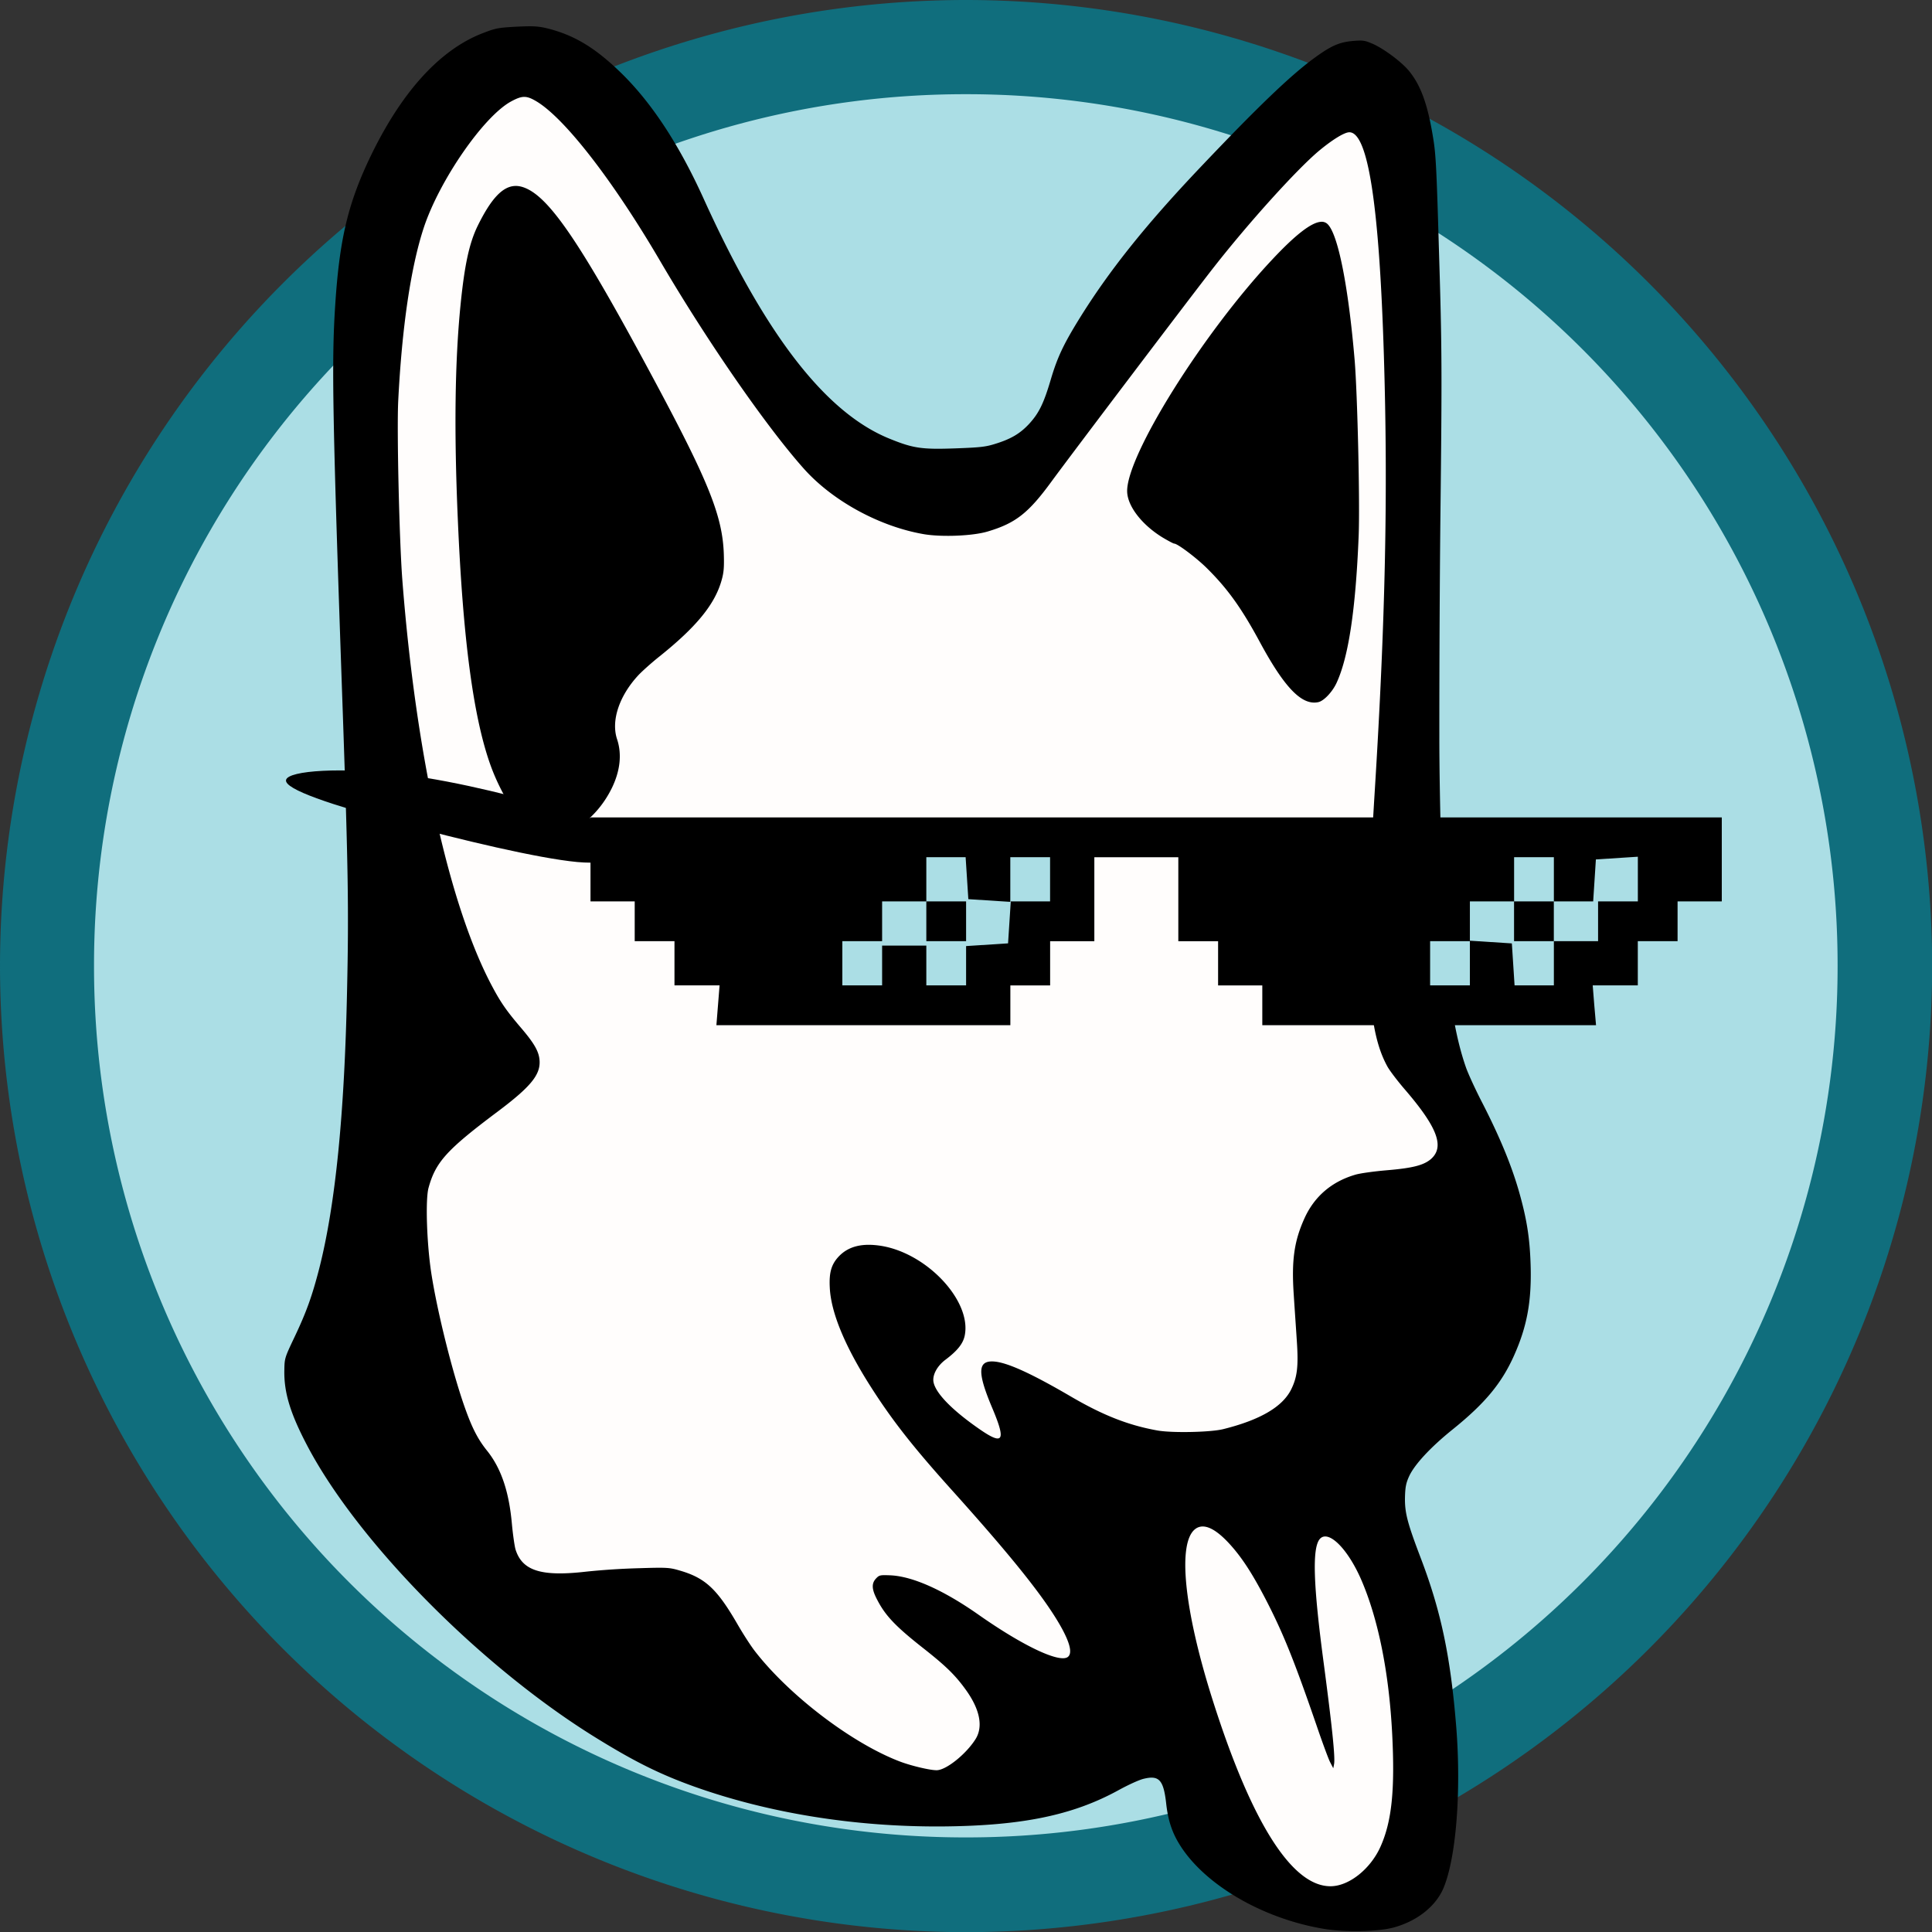 <?xml version="1.0" encoding="UTF-8"?>
<svg width="83" height="83" version="1.1" viewBox="0 0 21.96 21.96" xmlns="http://www.w3.org/2000/svg">
 <rect x="0" y="0" width="21.96" height="21.96" fill="#333333" stroke="none"/>
 <g transform="matrix(2.075 0 0 2.075 -.029 0)">
  <path d="m10.274 5.241a5.034 5.034 0 0 1-5.033 5.033 5.034 5.034 0 0 1-5.034-5.033 5.034 5.034 0 0 1 5.034-5.034 5.034 5.034 0 0 1 5.033 5.034z" fill="#abdee5" style="-inkscape-stroke:none;font-variation-settings:normal;paint-order:markers fill stroke"/>
  <path d="m5.305 0a5.294 5.294 0 0 0-5.291 5.291 5.296 5.296 0 0 0 5.29 5.293 5.298 5.298 0 0 0 5.294-5.293 5.296 5.296 0 0 0-5.293-5.291zm0 0.516a4.771 4.771 0 0 1 4.775 4.774 4.771 4.771 0 0 1-4.775 4.775 4.771 4.771 0 0 1-4.776-4.774 4.771 4.771 0 0 1 4.776-4.775z" fill="#106e7d" style="-inkscape-stroke:none;font-variation-settings:normal;paint-order:markers fill stroke"/>
  <g transform="matrix(-1.345 0 0 1.345 8.919 -2.152)">
   <path transform="matrix(.065 .002 -.002 .065 5.623 -1.879)" d="m-15.896 57.977c-0.423 4e-3 -0.407 7e-3 -0.645 0.068-1.274 0.35-2.057 0.813-3.39 2.162a2.314 2.314 0 0 1-7e-3 6e-3c-1.647 1.654-3.208 4.115-4.603 7.463-3.706 8.895-7.43 14.436-12.389 16.619-1.565 0.693-2.86 0.937-4.998 0.928a2.314 2.314 0 0 1-4e-3 0c-1.59-0.01-2.343-0.074-3.078-0.274-1.252-0.337-2.403-0.95-3.228-1.775a2.314 2.314 0 0 1-0.01-0.012c-0.874-0.885-1.488-2.052-2.026-3.691l-2e-3 -6e-3c-0.393-1.189-0.63-1.654-1.585-3.104l-2e-3 -4e-3c-1.865-2.816-4.114-5.473-7.625-8.95-3.607-3.573-5.704-5.444-6.967-6.313a2.314 2.314 0 0 1-2e-3 0c-0.973-0.67-0.765-0.58-1.291-0.612-0.26-0.047 0.154-0.144-0.135 4e-3 -0.125 0.066-1.391 1.117-1.365 1.082a2.314 2.314 0 0 1-0.01 0.012c-0.365 0.482-0.665 1.211-0.912 3.115a2.314 2.314 0 0 1-2e-3 0.014c-0.118 0.866-0.134 1.625-0.125 6.885a2.314 2.314 0 0 1 0 4e-3c0 5.871 0.032 7.218 0.422 16.468a2.314 2.314 0 0 1 0 2e-3c0.148 3.568 0.347 9.06 0.486 13.686 0.141 4.472 0.166 12.047-4e-3 14.445-0.197 3.01-0.528 5.233-1.123 7.121l-2e-3 8e-3c-0.241 0.774-0.637 1.647-1.096 2.602-0.961 2.031-1.561 3.64-1.931 5.072v2e-3c-0.42 1.647-0.535 2.55-0.535 4.117 0 2.052 0.234 3.105 0.982 4.645a2.314 2.314 0 0 1 0 2e-3c0.669 1.38 1.371 2.205 3.264 3.64 1.62 1.22 2.8 2.193 3.543 3.731 0.297 0.61 0.477 1.448 0.517 2.14a2.314 2.314 0 0 1 0 0.012c0.068 1.259-0.202 2.45-0.972 4.68a2.314 2.314 0 0 1-2e-3 4e-3c-1.124 3.232-1.583 5.77-1.793 10.096v4e-3c-0.179 3.797 0.485 8.026 0.912 8.945 0.153 0.32 0.741 0.86 1.627 1.072 0.3 0.07 2.484 0.108 3.373-0.068a2.314 2.314 0 0 1 2e-3 0c3.268-0.647 6.42-2.828 7.351-4.502a2.314 2.314 0 0 1 0-2e-3c0.26-0.465 0.366-0.783 0.426-1.578a2.314 2.314 0 0 1 0-0.018c0.071-0.856 0.013-1.688 0.924-2.734 0.455-0.523 1.224-0.893 1.82-0.977 0.588-0.082 1.014-4e-3 1.39 0.076 0.55 0.11 0.759 0.222 1.106 0.368 0.352 0.147 0.73 0.32 1.098 0.51 2.501 1.269 5.21 1.776 9.967 1.667 5.223-0.124 10.363-1.124 14.685-2.822l4e-3 -2e-3c2.019-0.798 3.333-1.506 5.68-3.062 6.622-4.402 13.903-12.317 16.601-17.815v-2e-3c0.948-1.936 1.133-2.755 1.086-3.69a2.314 2.314 0 0 1-2e-3 -5e-3c-0.017-0.37-3e-3 -0.218 4e-3 -0.198 7e-3 0.021-0.119-0.27-0.443-0.9-0.858-1.67-1.33-2.884-1.854-4.684a2.314 2.314 0 0 1-3e-3 -0.011c-1.223-4.267-1.956-10.03-2.36-17.862v-4e-3c-0.27-5.102-0.306-7.762-0.271-17.298a2.314 2.314 0 0 1 0-2e-3c0.078-18.808 0.035-22.066-0.3-25.528a2.314 2.314 0 0 1 0-2e-3c-0.36-3.76-0.816-5.49-2.009-7.908-1.985-3.995-4.262-6.188-6.27-6.87a2.314 2.314 0 0 1-0.017-5e-3c-0.668-0.233-0.288-0.16-1.318-0.184-0.235-4e-3 -0.42-5e-3 -0.564-4e-3z" fill="#fffdfc" stroke-width=".009"/>
   <path transform="matrix(.065 .002 -.002 .065 5.623 -1.879)" d="m-15.922 55.662c-0.536 6e-3 -0.823 0.045-1.207 0.143-1.657 0.45-2.931 1.24-4.45 2.775-1.933 1.943-3.624 4.666-5.099 8.205-3.617 8.682-7.243 13.66-11.19 15.395-1.448 0.642-1.986 0.737-4.05 0.728-1.57-8e-3 -1.916-0.035-2.488-0.191-1.032-0.278-1.614-0.599-2.196-1.18-0.65-0.66-0.971-1.258-1.474-2.793-0.443-1.336-0.85-2.134-1.856-3.66-1.968-2.975-4.345-5.775-7.927-9.322-3.634-3.6-5.759-5.525-7.286-6.575-1.084-0.745-1.604-0.963-2.462-1.015-0.65-0.035-0.755-0.018-1.258 0.217-0.694 0.33-1.805 1.213-2.239 1.795-0.702 0.928-1.092 2.142-1.36 4.214-0.14 1.024-0.156 1.935-0.147 7.2 0 5.88 0.033 7.312 0.424 16.566 0.147 3.556 0.347 9.046 0.486 13.66 0.139 4.389 0.139 12.273 0 14.225-0.191 2.914-0.512 4.962-1.024 6.584-0.121 0.39-0.555 1.422-0.98 2.306-1.006 2.125-1.666 3.877-2.082 5.49-0.451 1.77-0.608 2.983-0.608 4.692 0 2.281 0.34 3.852 1.215 5.656 0.824 1.7 1.9 2.922 3.948 4.475 1.474 1.11 2.514 2.177 2.86 2.896 0.2 0.408 0.253 0.668 0.288 1.266 0.052 0.971-0.095 1.615-0.85 3.8-1.188 3.418-1.7 6.289-1.918 10.747-0.19 4.05 0.269 8.204 1.127 10.043 0.53 1.119 1.728 1.995 3.194 2.342 1.006 0.234 3.044 0.207 4.353-0.053 3.86-0.763 7.476-3.044 8.924-5.646 0.416-0.746 0.633-1.5 0.711-2.532 0.121-1.457 0.392-1.77 1.363-1.562 0.27 0.052 0.997 0.357 1.621 0.678 2.906 1.474 6.114 2.028 11.067 1.916 5.481-0.13 10.868-1.17 15.482-2.983 2.151-0.85 3.696-1.684 6.115-3.289 7.008-4.658 14.39-12.593 17.399-18.725 1.023-2.09 1.388-3.417 1.318-4.822-0.035-0.754-0.043-0.78-0.693-2.047-0.815-1.587-1.188-2.55-1.692-4.275-1.136-3.964-1.874-9.603-2.273-17.348-0.269-5.074-0.302-7.64-0.268-17.172 0.079-18.812 0.035-22.177-0.312-25.76-0.373-3.902-0.937-6.08-2.238-8.716-2.143-4.31-4.736-7.06-7.598-8.031-0.746-0.26-0.938-0.287-2.039-0.313a22.426 22.426 0 0 0-0.63-4e-3zm0.268 4.414c0.233-9e-3 0.476 0.078 0.832 0.256 1.752 0.876 4.658 4.822 5.724 7.762 0.885 2.446 1.553 6.192 1.926 10.789 0.148 1.873 0.199 8.683 0.086 11.19-0.512 11.058-2.333 20.624-4.883 25.706-0.477 0.963-0.84 1.51-1.638 2.508-0.868 1.076-1.145 1.605-1.145 2.203 0 0.859 0.642 1.587 2.697 3.035 3.287 2.307 4.008 3.053 4.502 4.666 0.217 0.72 0.217 3.375 0 5.248-0.303 2.533-1.197 6.61-1.926 8.795-0.381 1.154-0.72 1.839-1.24 2.524-0.832 1.11-1.285 2.566-1.406 4.596-0.043 0.71-0.13 1.458-0.182 1.64-0.381 1.345-1.561 1.752-4.363 1.518a43.873 43.873 0 0 0-3.348-0.114c-1.778 0-1.899 0.018-2.558 0.235-1.561 0.512-2.272 1.223-3.469 3.443-0.32 0.599-0.782 1.37-1.033 1.717-2.064 2.853-5.924 5.985-8.899 7.217-0.693 0.286-1.882 0.607-2.28 0.607-0.6 0-1.882-0.971-2.49-1.89-0.493-0.755-0.32-1.832 0.52-3.08 0.625-0.929 1.18-1.51 2.541-2.655 1.744-1.457 2.36-2.15 2.846-3.174 0.321-0.659 0.32-1.023 0.026-1.318-0.209-0.208-0.26-0.217-0.885-0.174-1.388 0.096-3.295 1.015-5.463 2.637-2.767 2.073-5.031 3.219-5.526 2.803-0.26-0.217-0.156-0.791 0.303-1.72 0.92-1.838 2.889-4.482 6.627-8.905 2.333-2.758 3.582-4.45 4.84-6.55 1.587-2.645 2.42-4.821 2.438-6.417 0.017-0.928-0.148-1.431-0.625-1.908-0.634-0.625-1.509-0.807-2.706-0.573-2.862 0.573-5.535 3.642-5.023 5.776 0.121 0.503 0.495 0.937 1.258 1.474 0.538 0.382 0.86 0.947 0.781 1.389-0.121 0.677-1.049 1.708-2.601 2.879-1.657 1.258-1.865 1.007-1.006-1.205 0.858-2.23 0.806-2.968-0.217-2.863-0.824 0.086-2.299 0.807-4.762 2.351-1.969 1.232-3.53 1.9-5.334 2.281-0.902 0.191-3.314 0.217-4.12 0.043-2.325-0.503-3.738-1.275-4.32-2.334-0.416-0.772-0.519-1.447-0.458-3.06 0.026-0.79 0.077-2.083 0.103-2.881 0.078-2.142-0.122-3.33-0.799-4.727-0.659-1.37-1.778-2.281-3.287-2.671-0.286-0.078-1.17-0.174-1.968-0.217-1.64-0.087-2.325-0.243-2.793-0.615-0.894-0.738-0.476-1.969 1.502-4.415 0.442-0.546 0.918-1.214 1.048-1.474 0.564-1.11 0.842-2.481 0.946-4.658 0.13-2.568-0.035-5.534-0.686-12.559-0.997-10.703-1.414-18.656-1.414-27.277 0-9.472 0.565-14.051 1.744-14.051 0.321 0 1.11 0.46 1.977 1.144 1.44 1.154 4.459 4.294 6.74 7.026 1.31 1.561 9.297 11.467 10.572 13.098 1.51 1.942 2.332 2.557 4.102 3.025 0.928 0.251 2.854 0.27 3.972 0.053 2.767-0.555 5.682-2.255 7.434-4.354 2.272-2.715 5.82-8.196 8.586-13.27 2.784-5.108 5.665-9.072 7.408-10.208 0.317-0.204 0.539-0.308 0.772-0.317zm0.73 5.557c-0.149 2e-3 -0.3 0.03-0.453 0.084-1.605 0.564-3.496 3.548-7.928 12.472-3.157 6.358-3.946 8.526-3.955 10.885 0 0.833 0.036 1.163 0.192 1.649 0.468 1.483 1.656 2.854 4.033 4.64 0.512 0.382 1.118 0.894 1.361 1.137 1.24 1.258 1.805 2.8 1.45 3.97-0.278 0.937-0.132 1.98 0.423 3.038 1.223 2.316 3.608 3.529 5.057 2.566 0.806-0.529 1.942-2.48 2.523-4.318 0.963-3.027 1.458-7.954 1.545-15.37 0.07-5.55-0.122-9.878-0.582-13.4-0.33-2.515-0.667-3.86-1.222-4.918-0.886-1.675-1.64-2.444-2.444-2.435zm-50.35 3.797a0.52 0.52 0 0 0-0.408 0.148c-0.641 0.633-1.188 3.92-1.44 8.568-0.112 2.125-0.06 8.978 0.087 11.016 0.33 4.64 0.876 7.597 1.674 9.176 0.277 0.546 0.825 1.093 1.172 1.154 1.032 0.191 2.08-0.954 3.537-3.86 1.084-2.168 1.925-3.426 3.209-4.77 0.633-0.66 1.77-1.571 1.97-1.571 0.044 0 0.363-0.182 0.702-0.398 1.266-0.824 2.142-2.02 2.142-2.94 0-2.229-5.04-9.766-9.54-14.267-1.485-1.491-2.503-2.232-3.104-2.256zm2.557 38.175c-0.26 7e-3 -0.426 0.05-0.64 0.16-0.495 0.252-0.946 0.774-1.276 1.467-0.243 0.512-0.27 0.651-0.27 1.397s0.028 0.874 0.28 1.412c0.347 0.737 1.109 1.544 1.725 1.848 0.399 0.19 0.554 0.226 1.066 0.191 0.798-0.043 1.216-0.321 1.562-1.059 0.33-0.676 0.391-1.3 0.235-2.175-0.156-0.894-0.418-1.563-0.852-2.213-0.511-0.772-0.832-0.989-1.535-1.024a5.115 5.115 0 0 0-0.295-4e-3zm22.627 1.157c-0.521 0-1.012 0.015-1.402 0.045-1.11 0.086-2.385 0.337-3.07 0.597-2.238 0.842-2.048 2.672 0.537 5.326 1.422 1.458 1.544 1.458 5.525 0.018 3.036-1.101 4.458-1.943 4.96-2.914 0.677-1.336-0.64-2.445-3.425-2.896-0.686-0.114-1.978-0.178-3.125-0.176zm-15.27 42.11a0.75 0.75 0 0 1 0.46 0.14c1.153 0.806 0.876 4.977-0.729 10.658-2.22 7.858-4.658 11.969-7.103 11.969-1.145 0-2.508-1.04-3.159-2.41-0.746-1.553-1.005-3.514-0.935-7 0.078-3.877 0.659-7.27 1.656-9.758 0.798-1.978 1.968-3.183 2.506-2.584 0.494 0.563 0.494 2.845-0.018 7.832-0.39 3.868-0.538 5.846-0.45 6.271l0.06 0.268 0.191-0.399c0.104-0.225 0.442-1.239 0.754-2.254 1.292-4.171 1.934-5.908 2.95-8.033 0.745-1.552 1.326-2.522 1.968-3.32 0.729-0.904 1.35-1.37 1.85-1.38z"/>
  </g>
  <g transform="matrix(-.256 0 0 .256 -.116 3.746)" stroke-width=".095">
   <path d="m-36.82 3.758c0.033 0.134-0.095 0.429 0.132 0.369h0.813v0.851h0.851v0.945h1.008c-0.022 0.284-0.045 0.567-0.067 0.851h6.038v-0.851h0.946v-0.945h0.851v-1.589h-10.572v0.369zm13.427-0.047v1.268h0.946v0.945h0.851v0.851h5.187c-0.023-0.284-0.045-0.567-0.067-0.851h1.008v-0.945h0.851v-0.851h0.946v-0.738h-9.721v0.322z" fill="#abdee5"/>
   <path d="m-34.622 6.878 0.034-0.426h-0.965v-0.946h-0.851v-0.851h-0.946v-1.797h24.207v1.797h-0.946v0.851h-0.851v0.946h-0.965l0.034 0.426 0.034 0.426h-6.29v-0.851h-0.851v-0.946h-0.946v-1.797h-1.797v1.797h-0.851v0.946h-0.946v0.851h-7.141zm1.735-0.875 0.029-0.449 0.898-0.058v0.956h0.851v-0.946h-0.851v-0.851h-0.946v-0.946h-0.851v0.946h-0.841l-0.058-0.898-0.898-0.058v0.956h0.851v0.851h0.946v0.946h0.841zm-0.869-0.922v-0.426h0.851v0.851h-0.851zm13.427 0.946v-0.426h0.946v0.851h0.851v-0.946h-0.851v-0.851h-0.946v-0.946h-0.841l-0.029 0.449-0.029 0.449-0.898 0.058v-0.956h-0.851v0.946h0.841l0.029 0.449 0.029 0.449 0.898 0.058v0.841h0.851zm-0.851-0.946v-0.426h0.851v0.851h-0.851z"/>
  </g>
  <path d="m3.277 4.502c-0.023-0.023-0.023-0.023-0.201-0.072-0.178-0.049-0.534-0.148-0.86-0.188s-0.622-0.022-0.635 0.03c-0.013 0.052 0.258 0.139 0.606 0.234 0.349 0.094 0.775 0.196 0.989 0.216 0.213 0.019 0.213-0.044 0.191-0.098-0.023-0.054-0.068-0.1-0.09-0.122z"/>
 </g>
</svg>
